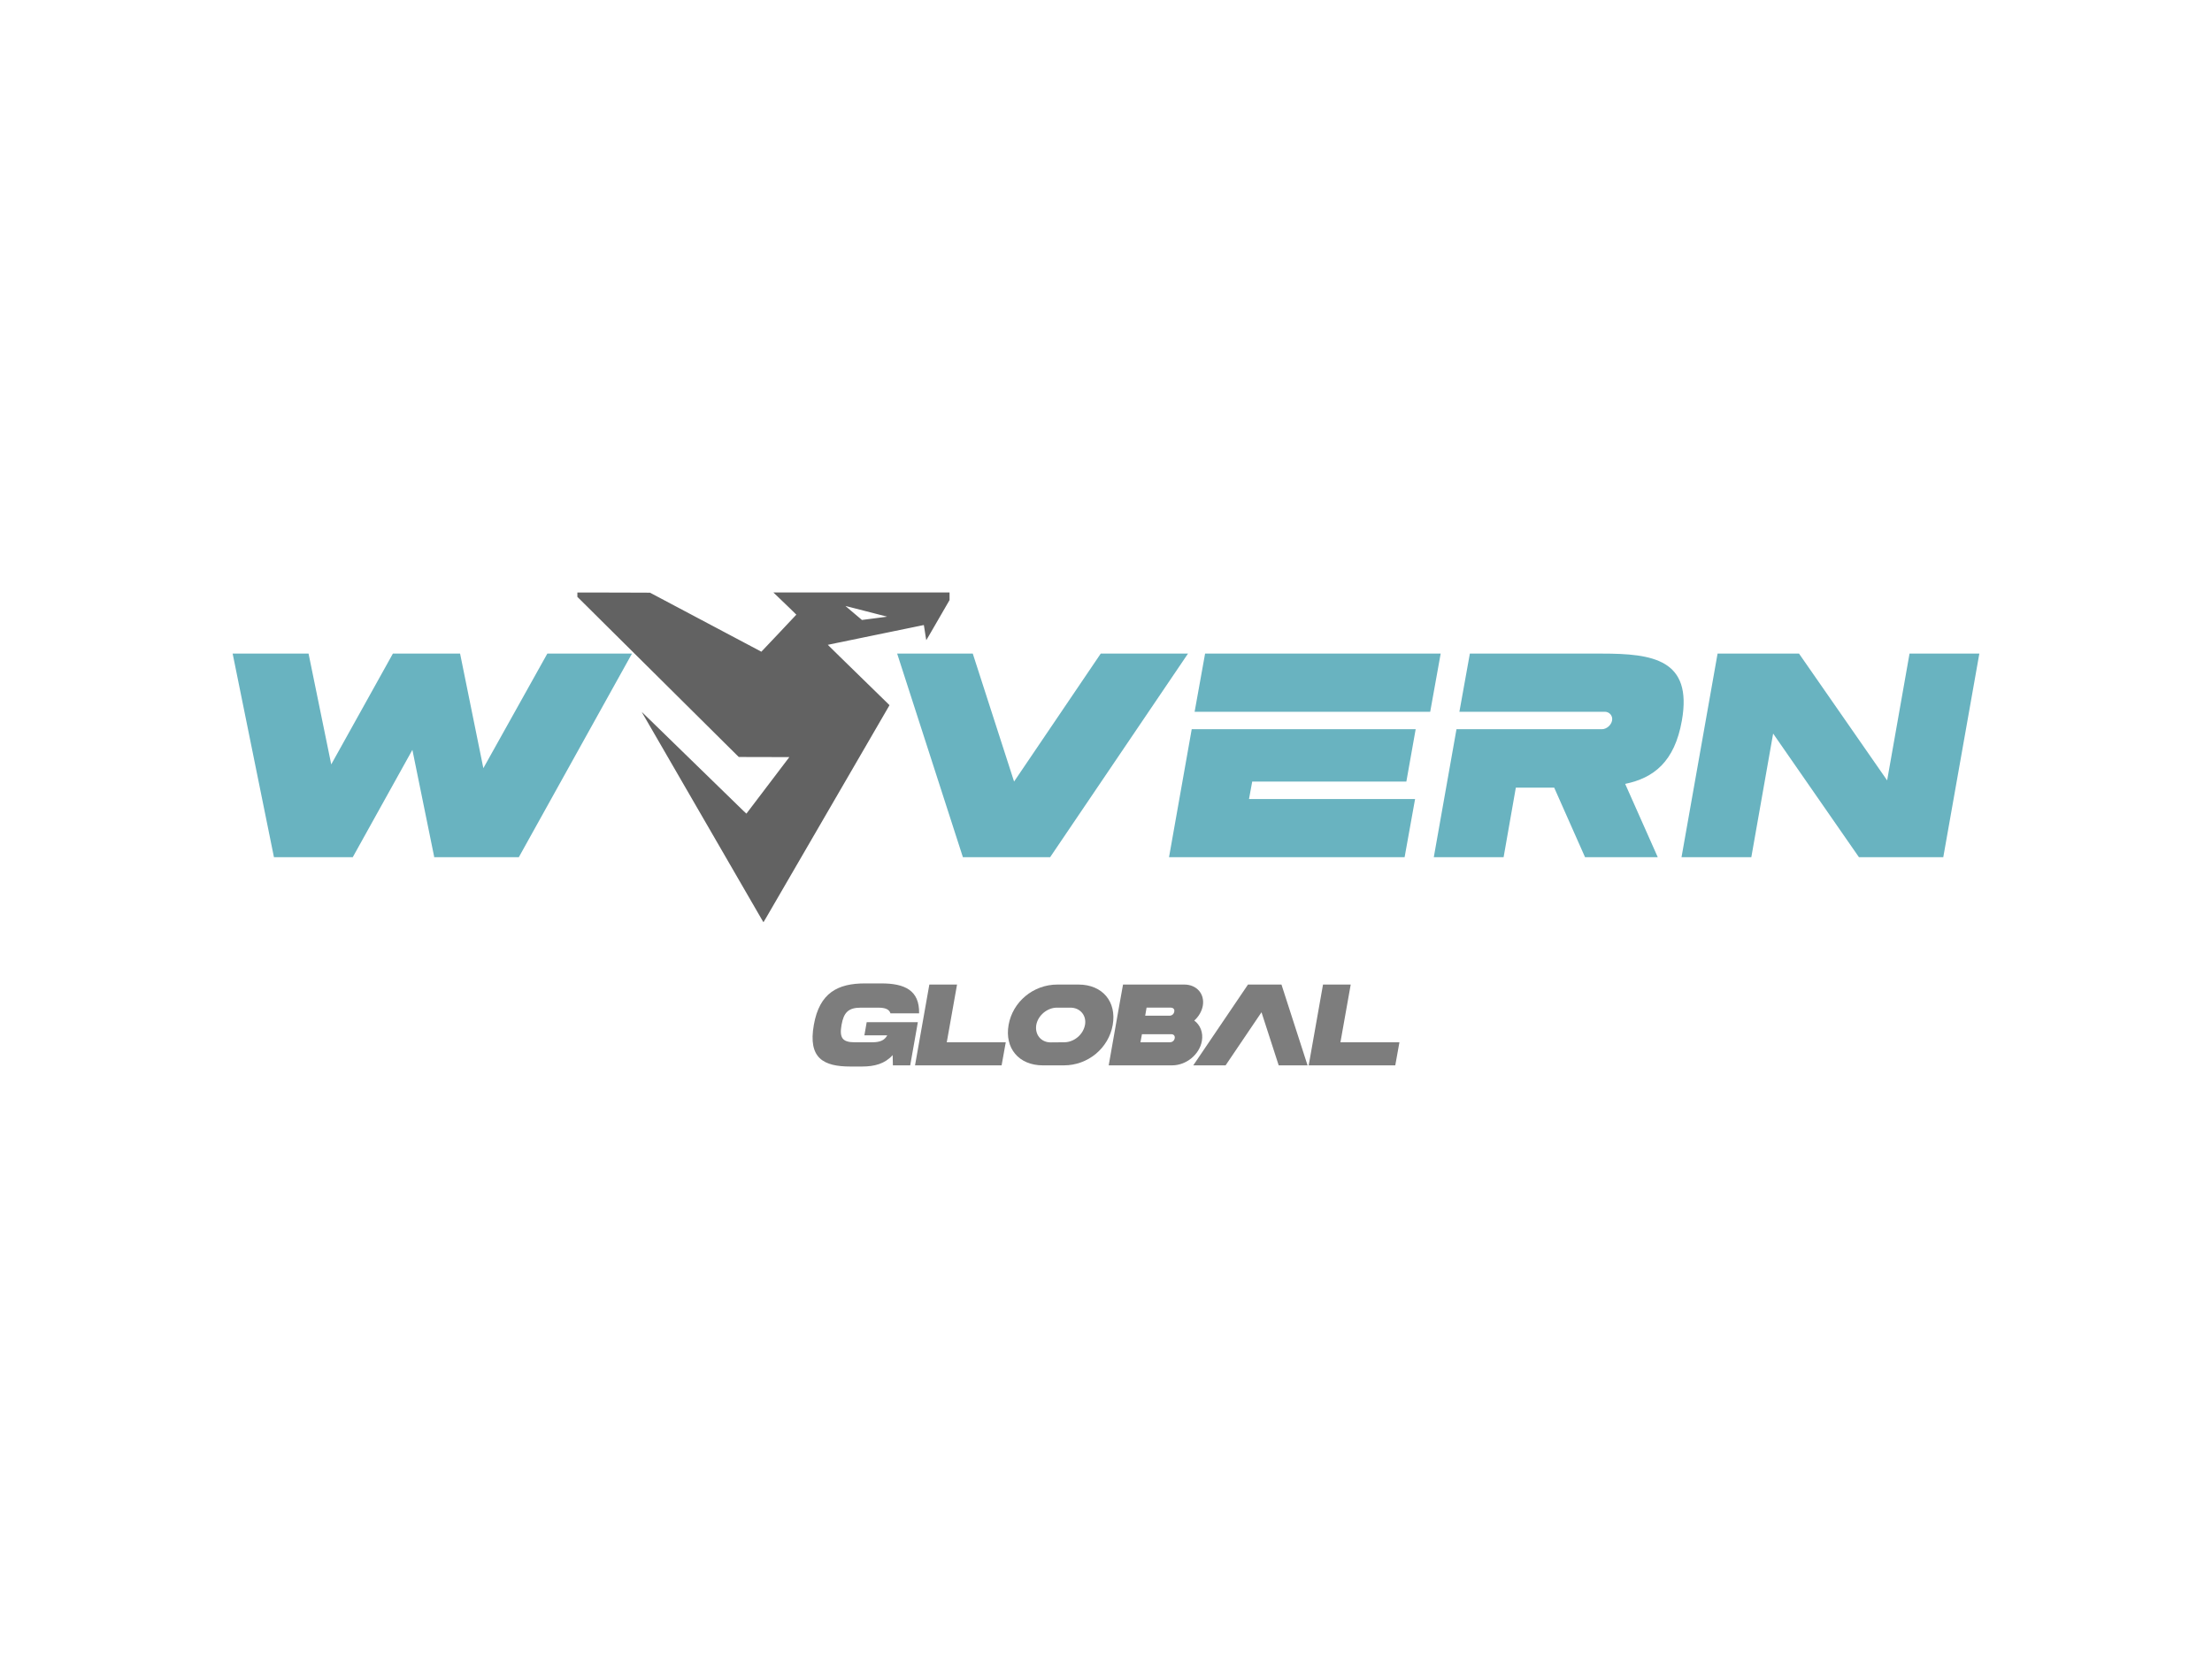 <svg version="1.1" xmlns:cc="http://creativecommons.org/ns#" xmlns:dc="http://purl.org/dc/elements/1.1/" xmlns:rdf="http://www.w3.org/1999/02/22-rdf-syntax-ns#" xmlns="http://www.w3.org/2000/svg" xmlns:xlink="http://www.w3.org/1999/xlink" x="0px" y="0px" viewBox="0 0 1024 768" xml:space="preserve">
<style>
#bounce{
	animation: bounce 2s ease-in-out infinite;
}

@keyframes bounce {
    0%,
    25%,
    50%,
    75%,
    100% {
        transform: translateY(0);
    }
    40% {
        transform: translateY(-30px);
    }
    60% {
        transform: translateY(-15px);
    }
}
</style>
<g id="bounce">

 
 <g id="logo-group" transform="translate(-0 14.146) scale(1)">
  <path id="path258658" style="font-variant-ligatures:none" d="m393.68 479.58h5.397c5.771 0 10.581-1.283 14.162-5.291l0.107 4.756h8.016l2.993-16.887 0.534-3.099h-23.674l-1.069 6.092h10.581c-1.229 2.244-3.206 3.206-7.001 3.206h-8.016c-5.825 0-7.161-2.138-6.146-8.016 1.015-5.718 3.099-8.016 8.925-8.016h8.016c3.42 0 5.13 0.802 5.718 2.619h13.253c0.214-10.635-6.627-13.841-17.475-13.841h-7.588c-12.505 0-21.055 4.275-23.674 19.238-2.725 15.391 4.436 19.238 16.94 19.238z" stroke-miterlimit="2" stroke-width="0" fill="#7d7d7d"/>
  <path id="path258660" style="font-variant-ligatures:none" d="m430.22 441.64-6.627 37.408h40.08l1.924-10.688h-27.308l4.756-26.72z" stroke-miterlimit="2" stroke-width="0" fill="#7d7d7d"/>
  <path id="path258662" style="font-variant-ligatures:none" d="m482.78 479.04h9.726c11.222 0 20.735-8.016 22.605-18.704 1.87-10.688-4.649-18.704-15.872-18.704h-9.726c-11.222 0-20.735 8.016-22.605 18.704-1.87 10.688 4.649 18.704 15.872 18.704zm-3.04-18.81c0.802-4.275 5.023-7.909 9.566-7.909h6.199c4.542 0 7.535 3.634 6.787 7.909-0.802 4.542-5.023 8.069-9.566 8.123l-6.253 0.053c-4.542 0.053-7.535-3.634-6.733-8.176z" stroke-miterlimit="2" stroke-width="0" fill="#7d7d7d"/>
  <path id="path258664" style="font-variant-ligatures:none" d="m541.95 452.32c1.176 0 1.87 0.748 1.657 1.817-0.214 1.229-1.122 1.924-2.298 1.924h-11.169l0.641-3.741zm-28.697 26.72h29.339c6.68 0 12.719-5.13 13.788-11.276 0.695-3.901-0.748-7.428-3.527-9.459 2.031-1.817 3.474-4.222 3.955-6.84 0.962-5.344-2.672-9.833-8.604-9.833h-28.323l-1.924 10.688zm14.696-10.688 0.695-3.741h13.52c1.176 0 1.817 0.748 1.657 1.817-0.214 1.229-1.122 1.924-2.298 1.924z" stroke-miterlimit="2" stroke-width="0" fill="#7d7d7d"/>
  <path id="path258666" style="font-variant-ligatures:none" d="m552.4 479.04h14.963l16.62-24.582 7.963 24.582h13.36l-12.077-37.408h-15.498z" stroke-miterlimit="2" stroke-width="0" fill="#7d7d7d"/>
  <path id="path258668" style="font-variant-ligatures:none" d="m612.46 441.64-6.627 37.408h40.08l1.924-10.688h-27.308l4.756-26.72z" stroke-miterlimit="2" stroke-width="0" fill="#7d7d7d"/>
  <path id="path258671" style="font-variant-ligatures:normal" d="m107.7 288.42 19.119 94.248h36.487l27.601-49.682 10.098 49.548-0.135 0.135h39.315l52.375-94.248h-39.18l-29.621 53.048-10.771-53.048h-31.102l-28.544 51.298-10.502-51.298z" stroke-miterlimit="2" stroke-width="0" fill="#69b3c0"/>
  <path id="path258675" style="font-variant-ligatures:normal" d="m415.32 288.42 30.429 94.248h40.392l63.819-94.248h-40.392l-40.123 59.242-19.119-59.242z" stroke-miterlimit="2" stroke-width="0" fill="#69b3c0"/>
  <path id="path258677" style="font-variant-ligatures:normal" d="m551.68 323.43-10.502 59.242h109.06l4.847-26.928h-76.879l1.481-8.078h71.359l4.309-24.235zm1.346-8.078h109.06l4.847-26.928h-109.06z" stroke-miterlimit="2" stroke-width="0" fill="#69b3c0"/>
  <path id="path258679" style="font-variant-ligatures:normal" d="m663.75 382.67h32.314l5.655-32.179h17.772l14.272 32.179h33.66l-15.08-33.929c13.06-2.693 22.889-10.098 26.255-29.352 4.982-28.274-13.464-30.967-37.026-30.967h-61.127l-4.847 26.928h67.32c2.154 0 3.77 1.885 3.366 4.039-0.404 2.154-2.558 4.039-4.712 4.039h-67.32z" stroke-miterlimit="2" stroke-width="0" fill="#69b3c0"/>
  <path id="path258681" style="font-variant-ligatures:normal" d="m795.12 288.42-16.695 94.248h32.314l10.098-57.222 39.719 57.222h39.046l16.695-94.248h-32.314l-10.37 58.7-40.8-58.7z" stroke-miterlimit="2" stroke-width="0" fill="#69b3c0"/>
  <path id="icon" stroke-width=".979" fill="#626262" d="m279.57 260.16-12.285-0.022v2.043l0.803 0.778c0.441 0.428 2.419 2.384 4.394 4.347 1.975 1.963 5.171 5.139 7.101 7.057 1.931 1.918 8.248 8.186 14.04 13.927 5.792 5.742 12.122 12.022 14.067 13.957 1.945 1.935 6.684 6.637 10.53 10.451 3.846 3.813 8.597 8.526 10.557 10.473 1.961 1.947 5.181 5.145 7.156 7.107s4.15 4.117 4.833 4.788l1.242 1.221 11.699 0.027 11.7 0.027-3.473 4.573c-1.909 2.515-4.036 5.314-4.724 6.222-0.688 0.907-2.008 2.645-2.933 3.862-0.925 1.217-3.26 4.295-5.189 6.839-1.93 2.544-3.525 4.644-3.546 4.666-0.021 0.023-0.685-0.589-1.476-1.36-0.792-0.771-4.672-4.548-8.622-8.394-3.951-3.846-9.069-8.829-11.374-11.074-2.305-2.245-7.889-7.681-12.407-12.08-4.519-4.399-9.644-9.391-11.388-11.094-1.745-1.703-3.18-3.087-3.19-3.075-0.01 0.011 0.288 0.547 0.661 1.19s0.962 1.66 1.309 2.258c0.347 0.599 0.893 1.541 1.214 2.095 0.321 0.554 1.611 2.782 2.867 4.952 1.255 2.17 4.408 7.618 7.005 12.108 2.598 4.489 5.715 9.876 6.927 11.972 1.212 2.095 3.501 6.05 5.085 8.788 1.584 2.738 3.164 5.469 3.511 6.067 0.347 0.599 0.879 1.517 1.184 2.041 0.304 0.523 2.373 4.099 4.598 7.945 2.225 3.846 6.149 10.629 8.721 15.073 2.572 4.444 6.22 10.75 8.108 14.012 1.888 3.262 3.681 6.36 3.985 6.884 0.305 0.523 0.684 1.18 0.843 1.458 0.159 0.278 0.31 0.498 0.335 0.49 0.025-0.009 0.593-0.959 1.261-2.111 0.669-1.153 3.17-5.462 5.559-9.577 2.388-4.116 4.748-8.181 5.243-9.033 0.496-0.853 1.285-2.212 1.754-3.02 0.469-0.808 1.3-2.241 1.848-3.183 0.547-0.943 1.344-2.314 1.769-3.047 0.425-0.734 1.215-2.092 1.753-3.02 0.539-0.928 2.444-4.209 4.233-7.292s3.693-6.364 4.233-7.292c0.539-0.928 1.385-2.385 1.88-3.238 0.495-0.853 1.234-2.127 1.643-2.83 0.409-0.704 1.205-2.075 1.769-3.047 0.564-0.973 1.409-2.43 1.879-3.238 0.47-0.808 1.295-2.228 1.833-3.156 0.539-0.928 2.444-4.209 4.233-7.292 1.789-3.083 4.042-6.964 5.007-8.625 0.965-1.661 1.924-3.314 2.131-3.673 0.208-0.359 0.79-1.363 1.294-2.231 0.504-0.868 1.353-2.331 1.887-3.251 0.534-0.92 1.412-2.432 1.951-3.36 0.539-0.928 1.417-2.44 1.951-3.36 0.534-0.92 1.481-2.551 2.103-3.624l1.132-1.951-0.648-0.64c-0.356-0.352-2.215-2.169-4.13-4.037-1.915-1.869-5.626-5.49-8.246-8.048-2.62-2.558-7.193-7.024-10.162-9.924-2.97-2.901-5.392-5.282-5.382-5.292 0.01-0.01 1.975-0.421 4.368-0.913 2.392-0.492 7.814-1.608 12.049-2.48 4.235-0.871 10.676-2.197 14.312-2.945 3.637-0.749 7.077-1.457 7.646-1.573 0.569-0.116 1.634-0.336 2.367-0.489 0.734-0.153 1.517-0.314 1.741-0.358 0.225-0.043 0.759-0.155 1.187-0.247 0.429-0.092 0.786-0.159 0.795-0.149 0.009 0.01 0.118 0.68 0.242 1.488 0.125 0.808 0.367 2.381 0.538 3.496 0.171 1.115 0.324 2.027 0.34 2.027 0.016 0 0.712-1.181 1.547-2.626 0.835-1.444 1.767-3.054 2.072-3.578 0.304-0.524 1.29-2.226 2.189-3.782 0.9-1.556 2.385-4.125 3.301-5.708l1.665-2.879v-3.518h-81.544l0.299 0.292c0.164 0.16 1.278 1.232 2.475 2.381 1.197 1.15 3.45 3.314 5.006 4.81 1.556 1.496 2.83 2.75 2.83 2.787s-3.644 3.913-8.099 8.613l-8.099 8.546-0.281-0.159c-0.15-0.087-2.149-1.15-4.439-2.362-2.289-1.212-5.387-2.852-6.883-3.645-1.496-0.793-3.921-2.078-5.388-2.856-1.466-0.778-4.135-2.192-5.931-3.144-1.796-0.951-4.465-2.366-5.932-3.144-1.466-0.778-4.319-2.289-6.339-3.36-2.02-1.07-4.873-2.581-6.339-3.359-1.466-0.777-3.695-1.959-4.952-2.626-1.257-0.667-2.907-1.541-3.667-1.944l-1.381-0.732-4.523-0.023c-2.488-0.013-10.052-0.033-16.808-0.046zm111.86 6.229c0.026-0.001 1.274 0.315 2.775 0.701 1.501 0.387 4.358 1.121 6.348 1.632 1.99 0.511 4.99 1.281 6.666 1.712 1.676 0.43 3.133 0.802 3.238 0.824 0.163 0.035 0.175 0.047 0.082 0.084-0.06 0.023-0.415 0.08-0.789 0.126-0.374 0.046-1.451 0.183-2.394 0.305-0.943 0.122-2.461 0.319-3.374 0.438-0.913 0.119-2.404 0.312-3.313 0.429l-1.653 0.214-3.646-3.084c-2.005-1.696-3.723-3.151-3.816-3.232-0.093-0.081-0.149-0.149-0.124-0.15z"/>
 </g>

</g>

</svg>